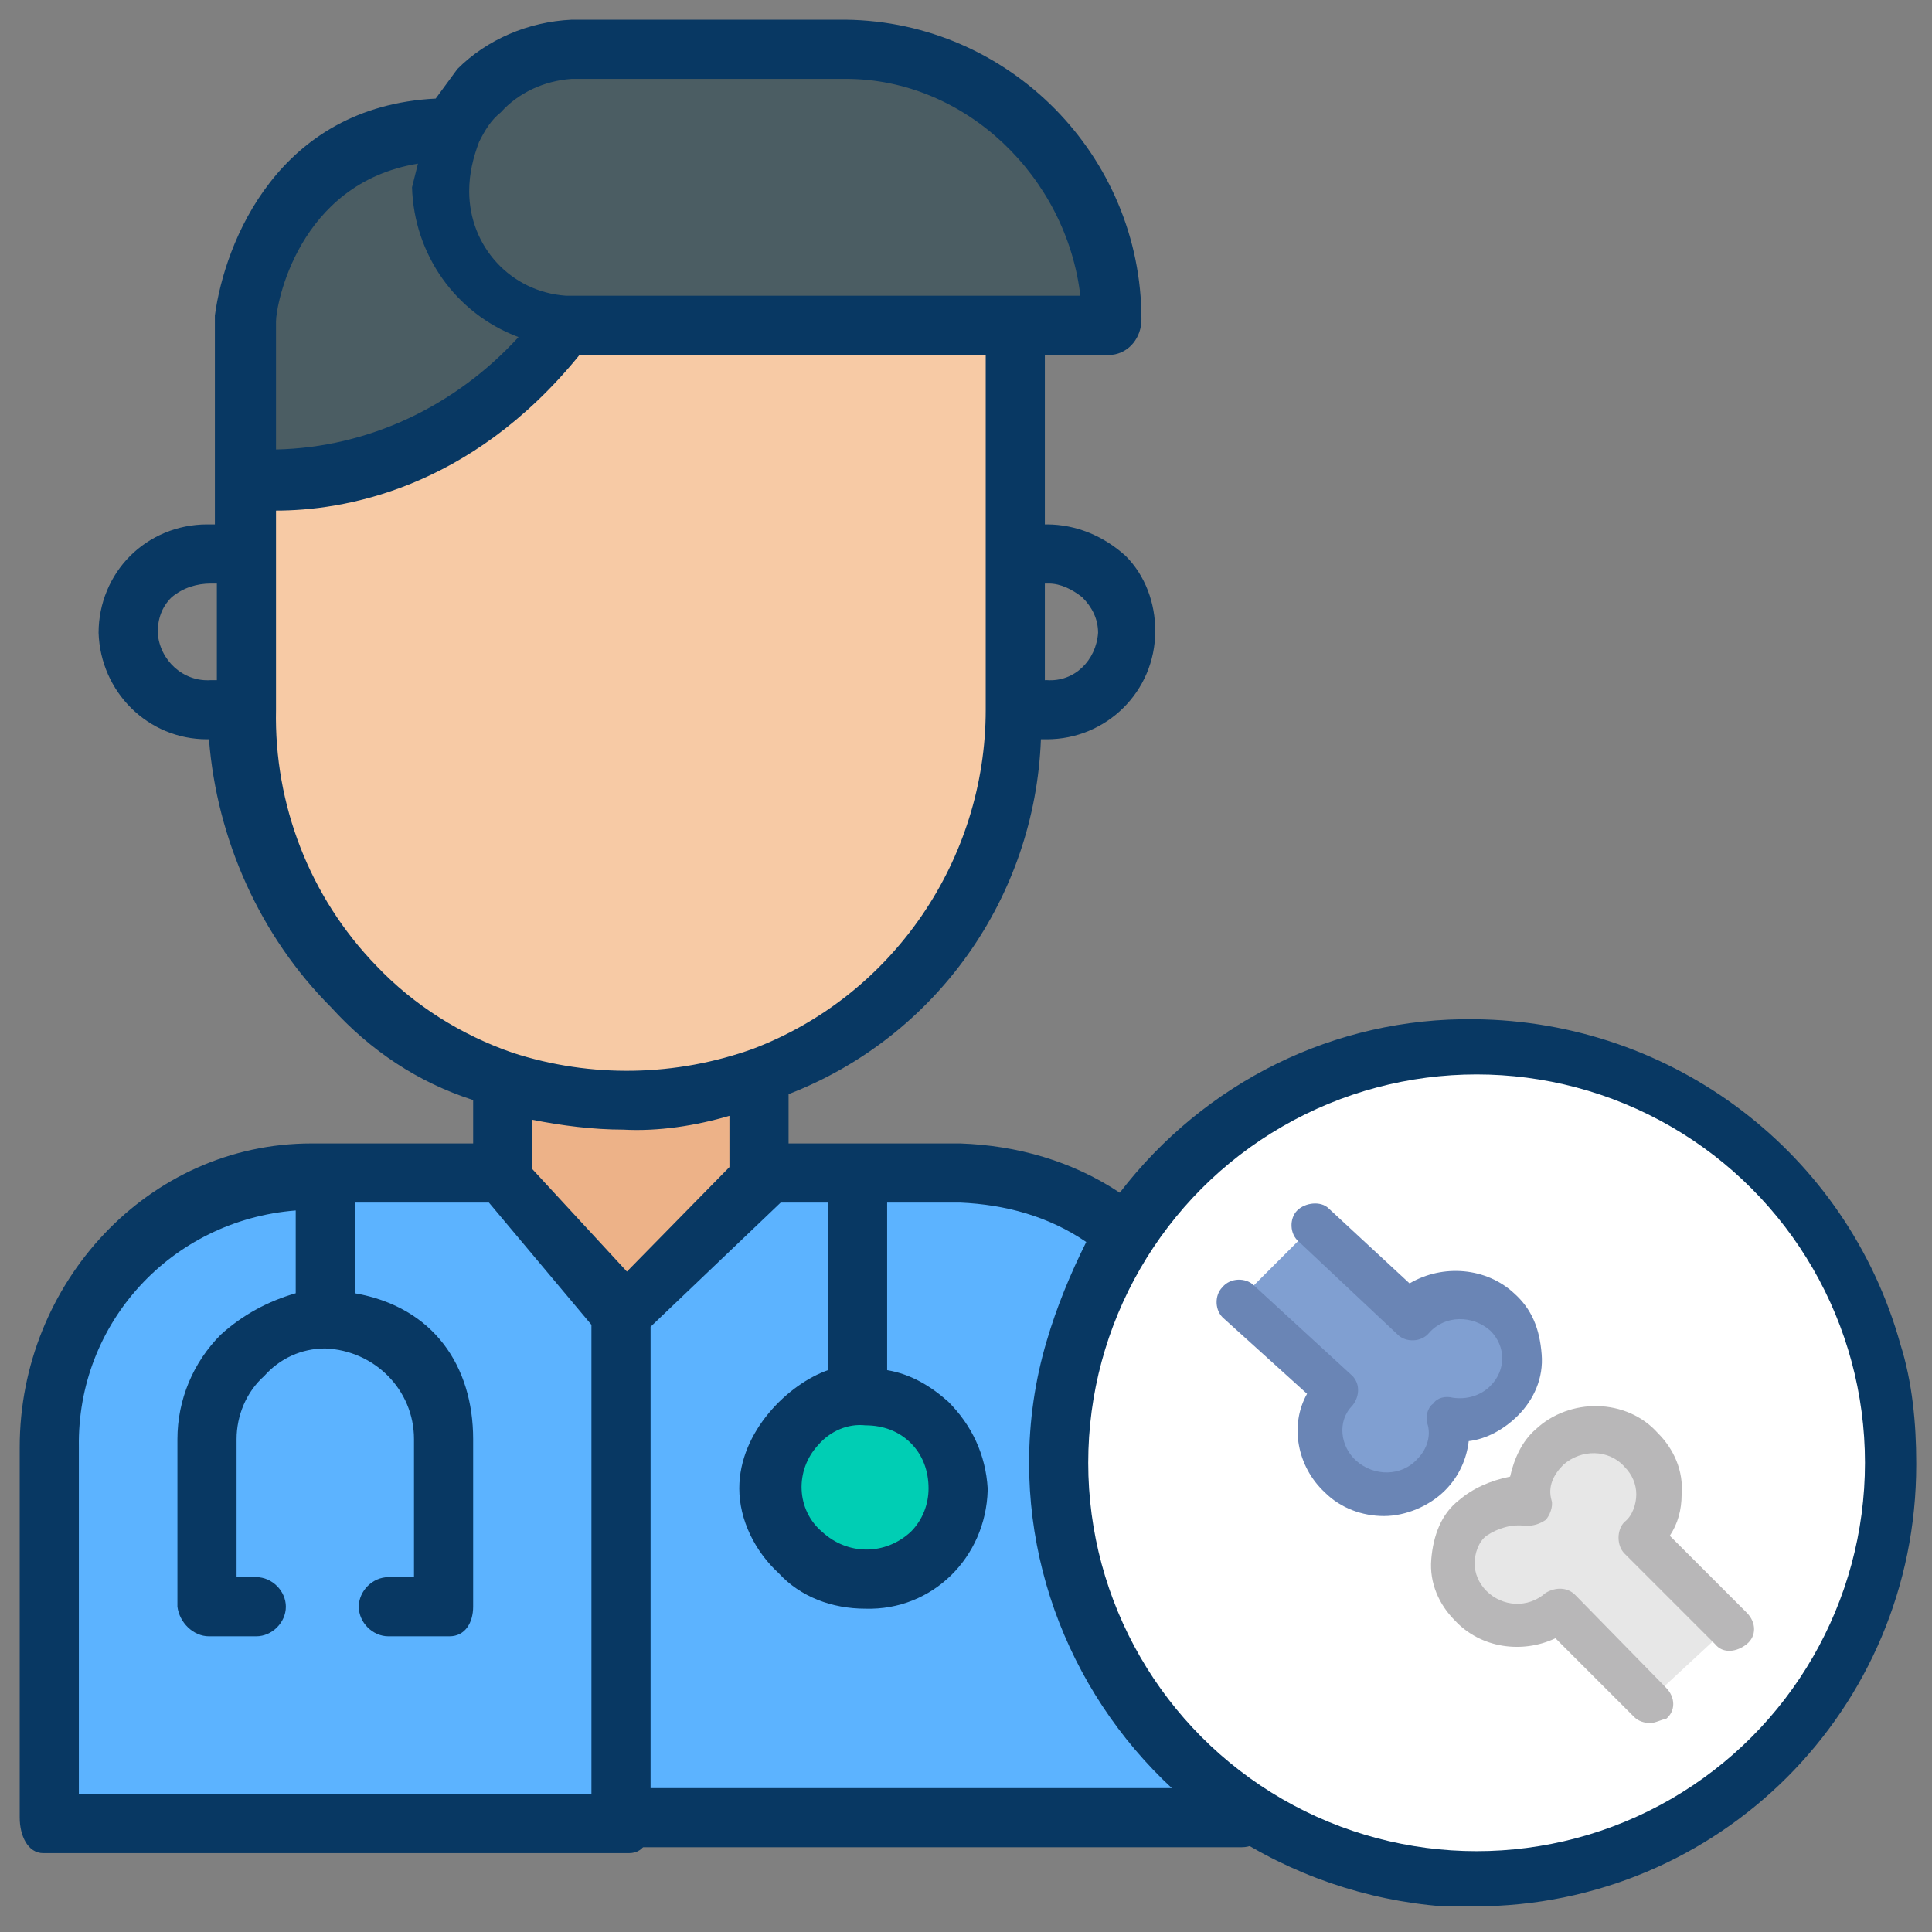 <?xml version="1.0" encoding="utf-8"?>
<!-- Generator: Adobe Illustrator 24.3.0, SVG Export Plug-In . SVG Version: 6.00 Build 0)  -->
<svg version="1.1" id="Layer_1" xmlns="http://www.w3.org/2000/svg" xmlns:xlink="http://www.w3.org/1999/xlink" x="0px" y="0px"
	 viewBox="0 0 98 98" style="enable-background:new 0 0 98 98;" xml:space="preserve">
<rect x="0" y="0" width="98" height="98" fill="#808080" stroke="none"/>
<style type="text/css">
	.st0{fill:#00CEB4;}
	.st1{fill:#5CB3FF;}
	.st2{fill:#4B5D63;}
	.st3{fill:#EDB288;}
	.st4{fill:#F7CAA5;}
	.st5{fill:#083863;}
	.st6{fill:#FFFFFF;}
	.st7{fill:#E7E7E7;}
	.st8{fill:#B8B7B8;}
	.st9{fill:#E7E7E7;stroke:#B8B7B8;stroke-width:4;stroke-linecap:round;stroke-linejoin:round;stroke-miterlimit:10;}
	.st10{fill:#809FD1;}
	.st11{fill:#6A85B5;}
</style>
<g>
	<g>
		<g>
			<path class="st0" d="M47.2,72.2c0.9,0.9,1.4,2.1,1.4,3.3c0,1.2-0.5,2.4-1.4,3.3c-0.9,0.9-2.1,1.4-3.3,1.4
				c-2.6-0.1-4.6-2.1-4.7-4.7c0-2.6,2.1-4.7,4.7-4.7C45.1,70.8,46.3,71.3,47.2,72.2z"/>
		</g>
		<g>
			<path class="st1" d="M16.6,59.9h8.9l6.4,6.7v25.6H2.2V73.4c0-7.5,6-13.5,13.5-13.5c0,0,0.1,0,0.1,0H16.6z"/>
		</g>
		<g>
			<path class="st1" d="M39,59.9h9.7c2.9,0,5.8,0.9,8.1,2.7l0.4,0.2c-1.2,1.7-2.1,3.7-2.7,5.7c-0.5,1.9-0.7,3.8-0.7,5.7
				c0,7,3.4,13.6,9.2,17.5v0.5H31.9V66.6L39,59.9z M43.9,70.8c-2.6,0-4.7,2.1-4.7,4.7c0.1,2.6,2.1,4.6,4.7,4.7
				c1.2,0,2.4-0.5,3.3-1.4c0.9-0.9,1.4-2.1,1.4-3.3C48.5,72.9,46.5,70.9,43.9,70.8z"/>
		</g>
		<g>
			<path class="st2" d="M28.7,16.2L28.7,16.2c-7.2,9.5-16.7,8-16.7,8v-8c0,0,1.4-9.8,11-9.6c-0.5,0.9-0.7,1.9-0.7,2.9
				C22.3,13.1,25.1,16,28.7,16.2z"/>
		</g>
		<g>
			<path class="st2" d="M56.4,16.2H28.7c-3.6-0.2-6.4-3.1-6.4-6.7c0-1,0.2-2,0.7-2.9c0.3-0.7,0.8-1.3,1.3-1.9
				c1.3-1.2,2.9-1.9,4.7-1.9h13.9c7.4-0.1,13.4,5.9,13.5,13.3C56.4,16.1,56.4,16.2,56.4,16.2z"/>
		</g>
		<g>
			<path class="st3" d="M39,59.7v0.2l-7.1,6.7l-6.4-6.7v-5.1c2,0.7,4.1,1,6.2,1c2.4,0,4.8-0.4,7-1.2l0.2,0.4L39,59.7z"/>
		</g>
		<g>
			<path class="st4" d="M29,16.2h22.6V36c0,8.3-5.1,15.7-12.8,18.6c-2.2,0.8-4.6,1.2-7,1.2c-2.1,0-4.2-0.3-6.2-1
				C17.5,52.1,12,44.5,12,36V24.2c0,0,9.5,1.5,16.7-8H29z"/>
		</g>
	</g>
	<g>
		<g>
			<path class="st5" d="M10.6,26.6L10.6,26.6z"/>
		</g>
		<g>
			<path class="st5" d="M63,93.7H31.9c-0.8,0-1.5-0.7-1.5-1.5s0.7-1.5,1.5-1.5H63c0.8,0,1.5,0.7,1.5,1.5S63.8,93.7,63,93.7z"/>
		</g>
	</g>
</g>
<path class="st5" d="M96.4,68.2c-2.7-9.7-11.5-16.4-21.6-16.5c-7.1-0.1-13.7,3.2-18,8.8c-2.4-1.6-5.2-2.4-8.1-2.5H40v-2.5
	c7.5-2.9,12.5-10,12.8-18h0.3c3,0,5.5-2.4,5.5-5.5c0-1.4-0.5-2.8-1.5-3.8c-1.1-1-2.5-1.6-4-1.6H53V18h3.4c0.9-0.1,1.5-0.9,1.5-1.8
	c0-8.3-6.7-15.1-15-15.2H29c-2.2,0.1-4.3,1-5.8,2.5L22.1,5c-8,0.4-10.7,7.3-11.2,11v10.6h-0.4c-1.5,0-2.9,0.6-3.9,1.6
	c-1,1-1.6,2.4-1.6,3.9c0.1,3,2.5,5.4,5.5,5.4h0.1c0.4,5.1,2.6,10,6.2,13.6c2,2.2,4.4,3.8,7.2,4.7V58h-8.2C7.5,58,1,65.1,1,73.4v18.8
	C1,93.1,1.4,94,2.2,94h29.7c0.9,0,1.1-0.9,1.1-1.8V67.3l6.6-6.3H42v8.5c-2,0.7-4.5,3.1-4.5,6c0,1.6,0.8,3.2,2,4.3
	c1.1,1.2,2.7,1.8,4.4,1.8c3.4,0.1,6.1-2.6,6.2-6c0,0,0-0.1,0-0.1c-0.1-1.7-0.8-3.2-2-4.4c-0.9-0.8-1.9-1.4-3.1-1.6V61h3.7
	c2.3,0.1,4.5,0.7,6.4,2c-0.8,1.6-1.5,3.3-2,5c-0.6,2-0.9,4.1-0.9,6.2c0,7.5,3.8,14.5,10,18.7c3.3,2.2,7.1,3.5,11,3.8h1.6
	c12.4,0,22.4-10,22.4-22.4c0,0,0-0.1,0-0.1C97.2,72.2,97,70.1,96.4,68.2z M11,34.5h-0.3c-1.4,0.1-2.6-1-2.7-2.4
	c0-0.7,0.2-1.3,0.7-1.8c0.6-0.5,1.3-0.7,2-0.7H11V34.5z M53.2,29.6c0.6,0,1.2,0.3,1.7,0.7c0.5,0.5,0.8,1.1,0.8,1.8
	c-0.1,1.4-1.2,2.5-2.6,2.4c0,0,0,0,0,0H53v-4.9H53.2z M24.3,7.2L24.3,7.2c0.3-0.6,0.6-1.1,1.1-1.5c0.9-1,2.2-1.6,3.6-1.7h13.9
	C49,4,54.1,9,54.8,15H28.7c-2.8-0.2-4.9-2.5-4.9-5.3C23.8,8.8,24,8,24.3,7.2z M14,16.3c0-0.8,1.1-7,7.2-8c-0.1,0.4-0.2,0.8-0.3,1.2
	c0.1,3.4,2.2,6.4,5.4,7.6c-3.2,3.5-7.6,5.6-12.3,5.7V16.3z M30,91H4V73.4c-0.1-6.3,4.7-11.5,11-12v4.2c-1.4,0.4-2.7,1.1-3.8,2.1
	C9.8,69.1,9,71,9,73v8.5c0.1,0.8,0.8,1.5,1.6,1.5H13c0.8,0,1.5-0.7,1.5-1.5S13.8,80,13,80h-1v-7c0-1.2,0.5-2.4,1.4-3.2
	c0.8-0.9,1.9-1.4,3.1-1.4C19,68.5,21,70.5,21,73v7h-1.3c-0.8,0-1.5,0.7-1.5,1.5s0.7,1.5,1.5,1.5h3.1c0.8,0,1.2-0.7,1.2-1.5V73
	c0-3.7-2-6.7-6-7.4V61h6.8l5.2,6.2V91z M37,59.2l-5.2,5.3L27,59.3v-2.5c1.5,0.3,3.1,0.5,4.6,0.5c1.8,0.1,3.7-0.2,5.4-0.7V59.2z
	 M38.2,53.2c-3.9,1.4-8.2,1.5-12.2,0.2c-2.6-0.9-5-2.4-6.9-4.4c-3.4-3.5-5.2-8.2-5.1-13V25.9c3.3,0,9.8-1,15.4-7.9H50v18
	C50,43.6,45.3,50.5,38.2,53.2z M46.2,73.2c0.6,0.6,0.9,1.4,0.9,2.3c0,0.8-0.3,1.6-0.9,2.2c-1.3,1.2-3.2,1.2-4.5,0
	c-1.3-1.1-1.4-3.1-0.2-4.4c0.6-0.7,1.5-1.1,2.4-1C44.8,72.3,45.6,72.6,46.2,73.2z"/>
<circle class="st6" cx="74.9" cy="74.2" r="19.7"/>
<path class="st7" d="M87.7,82.5l-4.6-4.6c1.3-1.2,1.4-3.2,0.1-4.5c-1.3-1.3-3.4-1.3-4.7-0.1c-0.8,0.8-1.2,1.8-1,2.8
	c-1-0.2-2.1,0.1-2.9,0.8c-1.3,1.2-1.4,3.2-0.1,4.5c1.2,1.2,3.2,1.3,4.5,0.2l4.6,4.7"/>
<path class="st8" d="M83.7,87.4c-0.3,0-0.6-0.1-0.8-0.3l-4-4c-1.7,0.8-3.8,0.5-5.1-0.9c-0.8-0.8-1.3-1.9-1.2-3.1
	c0.1-1.2,0.5-2.3,1.4-3c0.7-0.6,1.6-1,2.6-1.2c0.2-0.9,0.6-1.8,1.3-2.4c1.7-1.6,4.6-1.6,6.2,0.2c0.8,0.8,1.3,1.9,1.2,3.1
	c0,0.8-0.2,1.5-0.6,2.1l3.9,3.9c0.5,0.5,0.5,1.2,0,1.6s-1.2,0.5-1.6,0l-4.6-4.6c-0.2-0.2-0.3-0.5-0.3-0.8c0-0.3,0.1-0.6,0.3-0.8
	c0.4-0.3,0.6-0.9,0.6-1.4s-0.2-1-0.6-1.4c-0.8-0.9-2.2-0.9-3.1-0.1c-0.5,0.5-0.8,1.1-0.6,1.8c0.1,0.3-0.1,0.8-0.3,1
	c-0.3,0.2-0.6,0.3-1,0.3c-0.7-0.1-1.4,0.1-2,0.5c-0.4,0.3-0.6,0.9-0.6,1.4c0,0.5,0.2,1,0.6,1.4c0.8,0.8,2.1,0.9,3,0.1
	c0.5-0.3,1.1-0.3,1.5,0.1l4.6,4.7c0.5,0.5,0.5,1.2,0,1.6C84.3,87.2,84,87.4,83.7,87.4z"/>
<path class="st9" d="M83.3,85.3"/>
<g>
	<path class="st10" d="M66.6,62.2l4.8,4.4c1.3-1.3,3.3-1.3,4.6-0.1c1.3,1.2,1.4,3.2,0.1,4.5c-0.8,0.8-1.8,1.1-2.9,0.9
		c0.2,1-0.1,2.1-0.8,2.8c-1.3,1.3-3.3,1.3-4.6,0.1c-1.3-1.2-1.3-3.1-0.2-4.4L62.8,66"/>
	<path class="st11" d="M70.2,76.9c-1.1,0-2.2-0.4-3-1.2c-1.4-1.3-1.8-3.4-0.9-5l-4.2-3.8c-0.5-0.4-0.5-1.2-0.1-1.6
		c0.4-0.5,1.2-0.5,1.6-0.1l4.9,4.5c0.5,0.4,0.5,1.1,0.1,1.6c-0.8,0.8-0.6,2.1,0.2,2.8c0.9,0.8,2.3,0.8,3.1-0.1
		c0.5-0.5,0.7-1.2,0.5-1.8c-0.1-0.3,0-0.8,0.3-1c0.2-0.3,0.6-0.4,1-0.3c0.7,0.1,1.4-0.1,1.9-0.6c0.4-0.4,0.6-0.9,0.6-1.4
		c0-0.5-0.2-1-0.6-1.4c-0.9-0.8-2.3-0.8-3.1,0.1c-0.4,0.5-1.2,0.5-1.6,0.1L65.9,63c-0.5-0.4-0.5-1.2-0.1-1.6s1.2-0.5,1.6-0.1
		l4.1,3.8c1.7-1,3.9-0.8,5.3,0.5c0.9,0.8,1.3,1.8,1.4,3.1c0.1,1.2-0.4,2.3-1.2,3.1c-0.7,0.7-1.6,1.2-2.5,1.3
		c-0.1,0.9-0.5,1.8-1.2,2.5C72.5,76.4,71.3,76.9,70.2,76.9z"/>
</g>
</svg>
